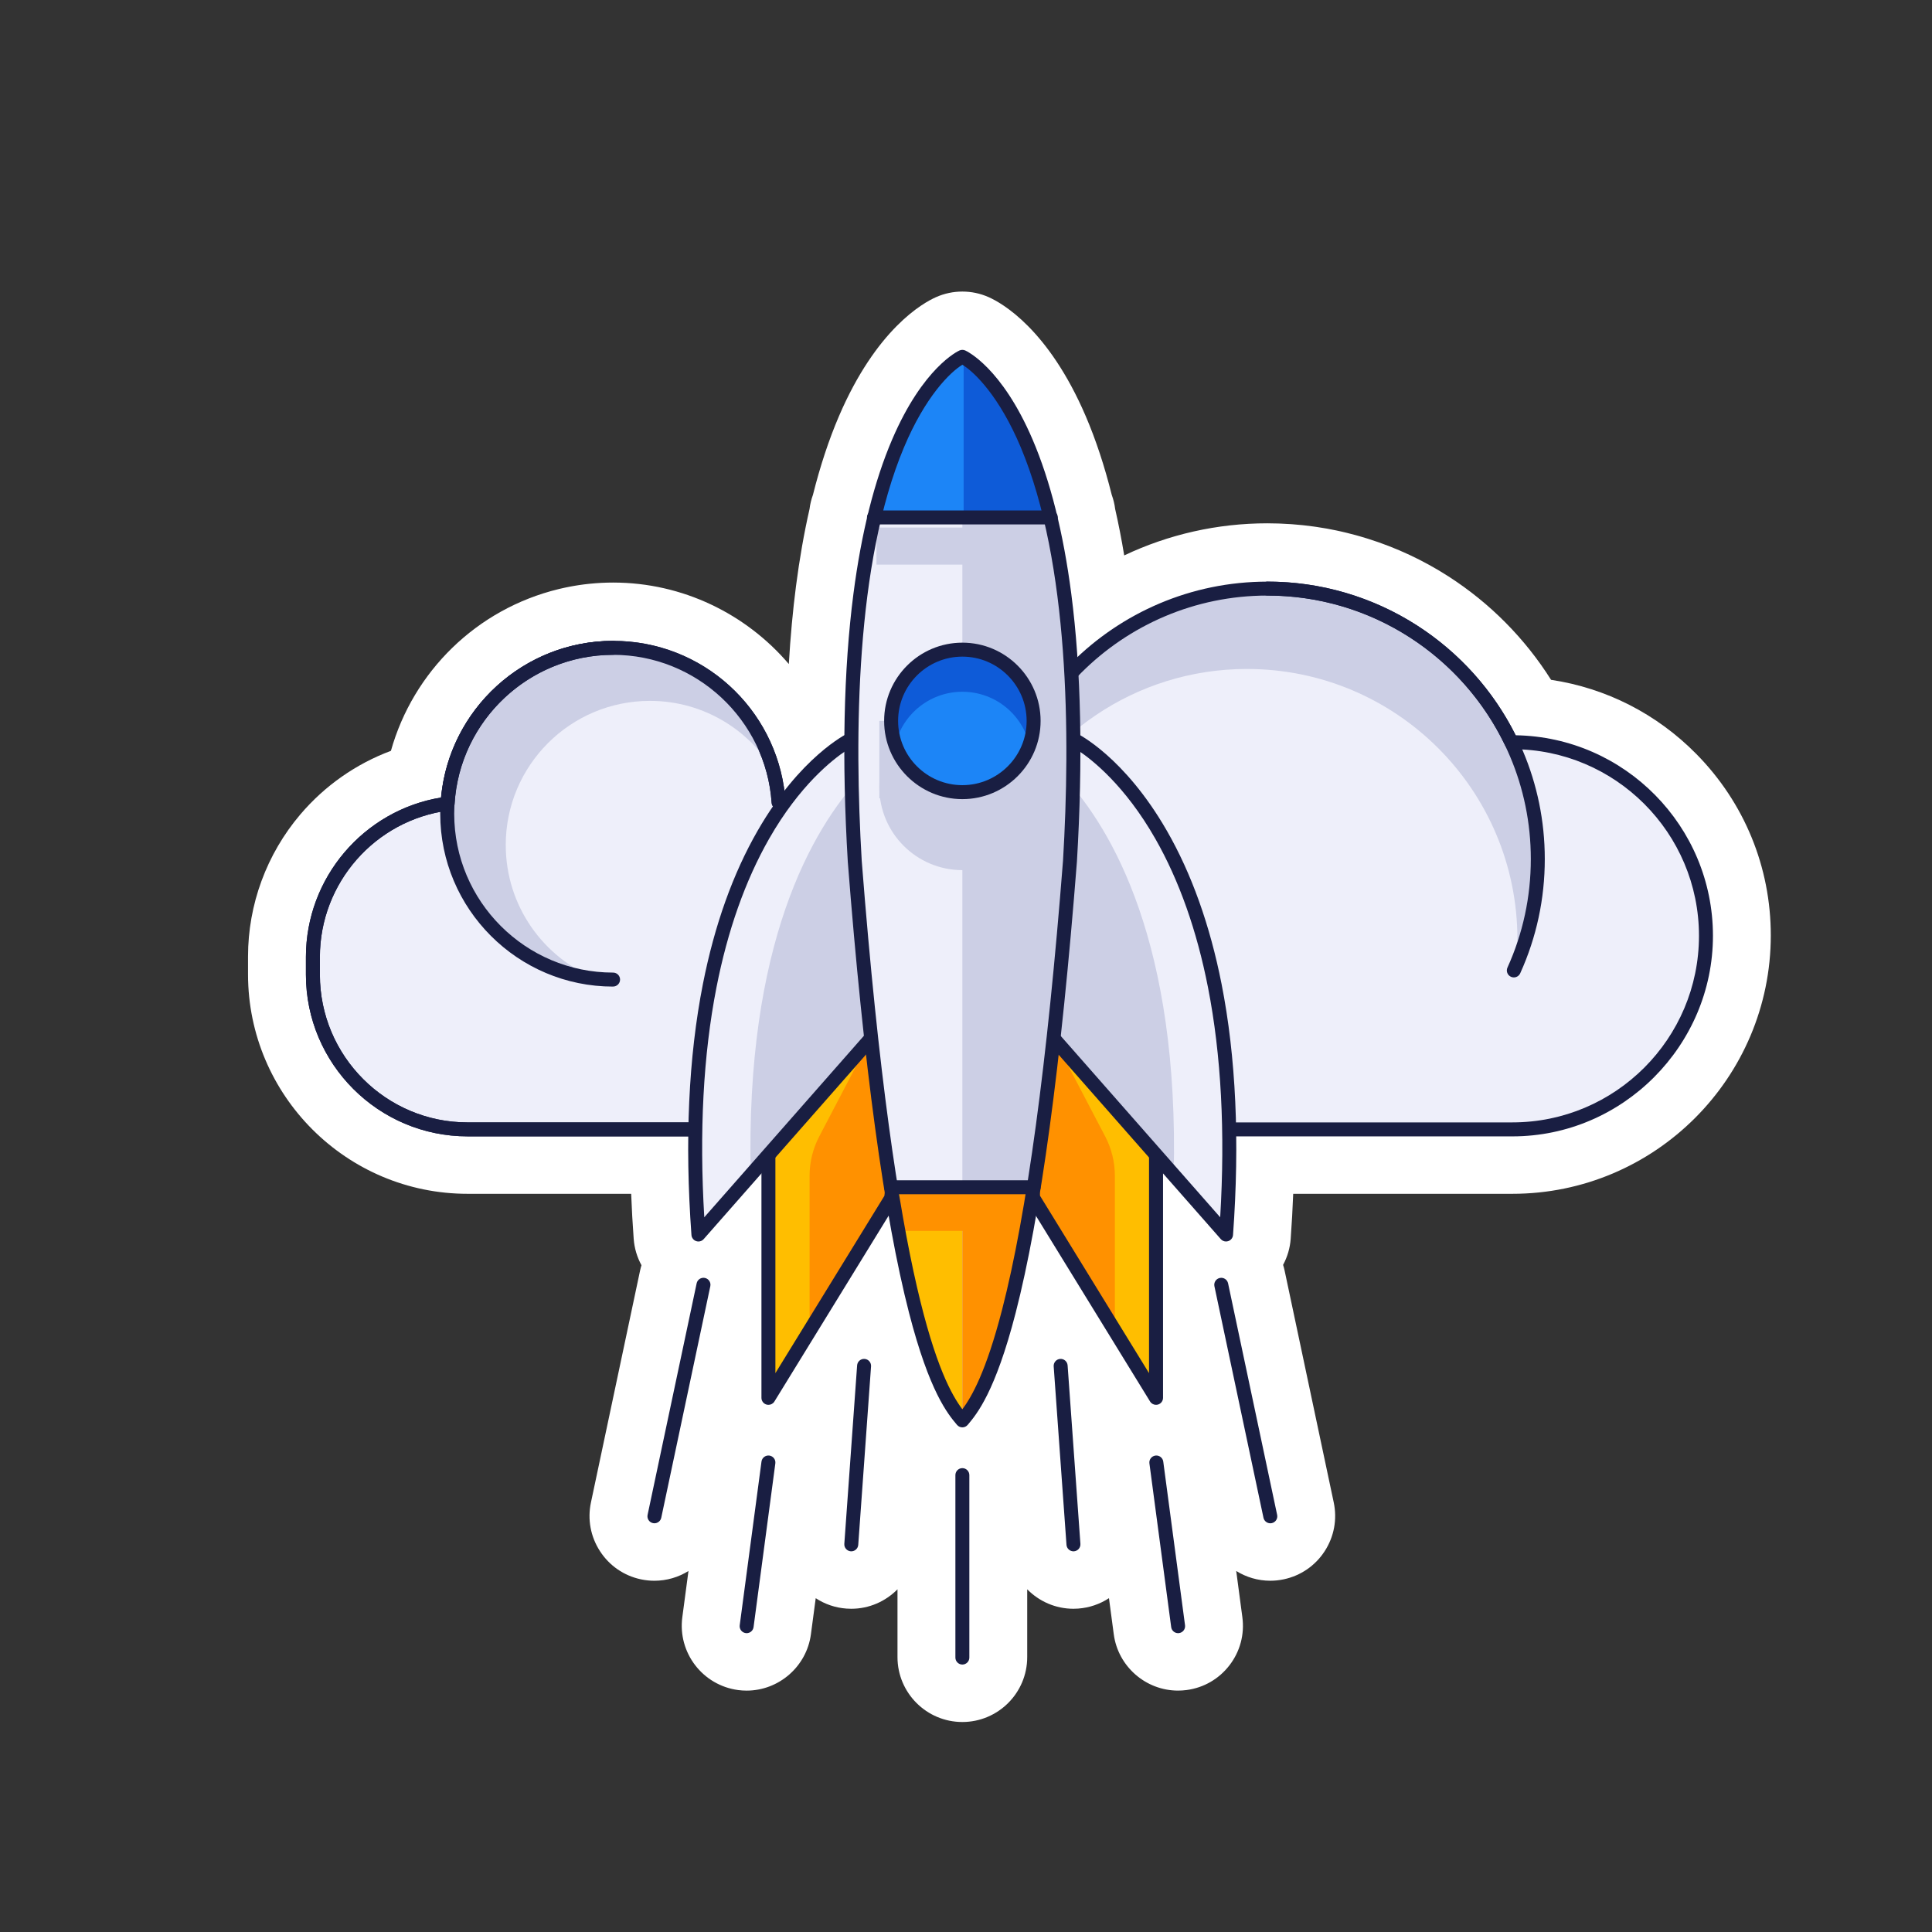 <?xml version="1.0" encoding="UTF-8" standalone="no" ?>
<!DOCTYPE svg PUBLIC "-//W3C//DTD SVG 1.1//EN" "http://www.w3.org/Graphics/SVG/1.1/DTD/svg11.dtd">
<svg xmlns="http://www.w3.org/2000/svg" xmlns:xlink="http://www.w3.org/1999/xlink" version="1.1" width="1080" height="1080" viewBox="0 0 1080 1080" xml:space="preserve">
<rect x="0" y="0" width="1080" height="1080" fill="#333333" stroke="none"/>
<desc>Created with Fabric.js 5.2.4</desc>
<defs>
</defs>
<g transform="matrix(1 0 0 1 540 540)" id="5368ae84-7e4f-475b-b3b6-80f037611c07"  >
<rect style="stroke: none; stroke-width: 1; stroke-dasharray: none; stroke-linecap: butt; stroke-dashoffset: 0; stroke-linejoin: miter; stroke-miterlimit: 4; fill: rgb(255,255,255); fill-rule: nonzero; opacity: 1; visibility: hidden;" vector-effect="non-scaling-stroke"  x="-540" y="-540" rx="0" ry="0" width="1080" height="1080" />
</g>
<g transform="matrix(1 0 0 1 540 540)" id="ed22eb1a-daa0-4d6b-ba0a-d4fa8af93d6b"  >
</g>
<g transform="matrix(2.36 0 0 2.36 540 540)"  >
<g style=""   >
		<g transform="matrix(1 0 0 1 0 0)"  >
<path style="stroke: none; stroke-width: 1; stroke-dasharray: none; stroke-linecap: butt; stroke-dashoffset: 0; stroke-linejoin: miter; stroke-miterlimit: 4; fill: rgb(255,255,255); fill-opacity: 0; fill-rule: nonzero; opacity: 1;" vector-effect="non-scaling-stroke"  transform=" translate(-228.5, -228.5)" d="M 457 0 L 0 0 L 0 457 L 457 457 L 457 0 Z" stroke-linecap="round" />
</g>
		<g transform="matrix(1 0 0 1 10.28 -18.43)"  >
<path style="stroke: none; stroke-width: 1; stroke-dasharray: none; stroke-linecap: butt; stroke-dashoffset: 0; stroke-linejoin: miter; stroke-miterlimit: 4; fill: rgb(255,255,255); fill-rule: nonzero; opacity: 1;" vector-effect="non-scaling-stroke"  transform=" translate(-238.78, -210.07)" d="M 358.707 173.747 C 353.413 163.145 345.359 154.165 335.358 147.74 C 330.438 144.579 325.148 142.119 319.63 140.383 C 319.489 140.337 319.348 140.295 319.207 140.249 C 318.78 140.12 318.354 139.99 317.923 139.869 C 317.672 139.796 317.417 139.731 317.162 139.659 C 316.59 139.503 316.019 139.354 315.444 139.217 C 315.071 139.126 314.702 139.038 314.328 138.955 C 314.047 138.89 313.761 138.829 313.479 138.768 C 312.969 138.661 312.458 138.558 311.948 138.463 C 311.803 138.437 311.659 138.406 311.51 138.379 C 310.851 138.261 310.193 138.159 309.526 138.06 C 309.324 138.029 309.122 138.002 308.921 137.976 C 308.376 137.9 307.828 137.831 307.279 137.77 C 307.123 137.751 306.967 137.732 306.811 137.717 C 306.121 137.644 305.428 137.584 304.735 137.53 C 304.587 137.519 304.438 137.511 304.29 137.504 C 303.722 137.465 303.155 137.435 302.583 137.412 C 302.389 137.405 302.199 137.397 302.005 137.389 C 301.3 137.366 300.596 137.351 299.887 137.351 C 282.491 137.351 266.656 144.149 254.888 155.224 C 254.534 149.999 254.054 144.991 253.437 140.23 C 252.603 133.813 251.529 127.823 250.226 122.278 C 250.226 122.236 250.238 122.194 250.238 122.148 C 250.238 121.825 250.143 121.524 249.979 121.269 C 248.395 114.745 246.487 108.857 244.259 103.663 C 236.928 86.571 228.652 82.751 228.302 82.595 C 227.875 82.408 227.392 82.408 226.965 82.595 C 226.615 82.751 218.339 86.567 211.012 103.663 C 208.784 108.857 206.876 114.745 205.292 121.265 C 205.132 121.52 205.033 121.821 205.033 122.145 C 205.033 122.19 205.044 122.232 205.044 122.274 C 203.738 127.819 202.664 133.809 201.834 140.227 C 200.52 150.345 199.804 161.542 199.69 173.717 C 197.515 174.974 191.81 178.767 185.489 186.867 C 182.8 166.767 165.472 151.385 144.922 151.385 C 143.525 151.385 142.142 151.457 140.779 151.594 C 140.714 151.602 140.646 151.61 140.581 151.617 C 140.326 151.644 140.067 151.674 139.811 151.705 C 139.697 151.72 139.583 151.735 139.469 151.751 C 139.267 151.777 139.061 151.808 138.859 151.834 C 138.707 151.857 138.551 151.88 138.399 151.907 C 138.239 151.933 138.079 151.96 137.923 151.987 C 137.736 152.017 137.549 152.051 137.363 152.089 C 137.241 152.112 137.123 152.135 137.001 152.158 C 136.78 152.2 136.563 152.246 136.346 152.291 C 136.266 152.31 136.186 152.326 136.106 152.345 C 135.855 152.402 135.603 152.459 135.352 152.516 C 135.314 152.524 135.276 152.535 135.234 152.546 C 118.515 156.61 105.78 170.964 104.143 188.493 C 85.805 191.529 72.145 207.524 72.145 226.257 L 72.145 230.465 C 72.145 251.578 89.321 268.754 110.434 268.754 L 162.707 268.754 C 162.623 276.241 162.871 284.037 163.461 292.126 C 163.511 292.792 163.953 293.36 164.585 293.573 C 164.756 293.63 164.935 293.66 165.11 293.66 C 165.579 293.66 166.032 293.462 166.352 293.097 L 180.039 277.532 L 180.039 330.689 C 180.039 331.428 180.53 332.079 181.242 332.281 C 181.391 332.323 181.543 332.342 181.692 332.342 C 182.255 332.342 182.796 332.052 183.101 331.553 L 210.163 287.525 C 211.69 296.284 213.305 303.977 215.003 310.566 C 219.844 329.341 224.216 334.543 226.318 337.041 L 226.363 337.095 C 226.68 337.468 227.14 337.685 227.628 337.685 C 228.115 337.685 228.58 337.468 228.892 337.095 L 228.938 337.041 C 231.04 334.543 235.416 329.341 240.252 310.566 C 241.943 304 243.554 296.342 245.078 287.617 L 272.086 331.557 C 272.391 332.056 272.932 332.346 273.495 332.346 C 273.644 332.346 273.796 332.326 273.945 332.285 C 274.657 332.083 275.148 331.432 275.148 330.693 L 275.148 277.536 L 288.835 293.101 C 289.155 293.466 289.612 293.664 290.077 293.664 C 290.252 293.664 290.431 293.638 290.602 293.577 C 291.235 293.363 291.676 292.792 291.726 292.13 C 292.316 284.044 292.564 276.245 292.48 268.758 L 357.9 268.758 C 384.097 268.758 405.408 247.446 405.408 221.249 C 405.408 195.051 384.524 174.17 358.692 173.747 L 358.707 173.747 Z" stroke-linecap="round" />
</g>
		<g transform="matrix(1 0 0 1 -67.99 102.84)"  >
<path style="stroke: none; stroke-width: 1; stroke-dasharray: none; stroke-linecap: butt; stroke-dashoffset: 0; stroke-linejoin: miter; stroke-miterlimit: 4; fill: rgb(255,255,255); fill-rule: nonzero; opacity: 1;" vector-effect="non-scaling-stroke"  transform=" translate(-160.51, -331.34)" d="M 166.66 302.298 C 165.765 302.111 164.889 302.679 164.699 303.573 L 153.08 358.413 C 152.889 359.308 153.461 360.184 154.355 360.375 C 154.47 360.398 154.588 360.413 154.698 360.413 C 155.464 360.413 156.149 359.88 156.313 359.103 L 167.932 304.263 C 168.123 303.368 167.551 302.492 166.656 302.301 L 166.66 302.298 Z" stroke-linecap="round" />
</g>
		<g transform="matrix(1 0 0 1 -49.38 136.9)"  >
<path style="stroke: none; stroke-width: 1; stroke-dasharray: none; stroke-linecap: butt; stroke-dashoffset: 0; stroke-linejoin: miter; stroke-miterlimit: 4; fill: rgb(255,255,255); fill-rule: nonzero; opacity: 1;" vector-effect="non-scaling-stroke"  transform=" translate(-179.12, -365.4)" d="M 181.917 344.372 C 181.014 344.258 180.18 344.89 180.058 345.793 L 174.902 384.565 C 174.78 385.472 175.416 386.302 176.322 386.424 C 176.394 386.435 176.471 386.439 176.543 386.439 C 177.358 386.439 178.07 385.834 178.181 385.003 L 183.337 346.231 C 183.459 345.324 182.823 344.494 181.917 344.372 Z" stroke-linecap="round" />
</g>
		<g transform="matrix(1 0 0 1 -25.66 115.76)"  >
<path style="stroke: none; stroke-width: 1; stroke-dasharray: none; stroke-linecap: butt; stroke-dashoffset: 0; stroke-linejoin: miter; stroke-miterlimit: 4; fill: rgb(255,255,255); fill-rule: nonzero; opacity: 1;" vector-effect="non-scaling-stroke"  transform=" translate(-202.84, -344.26)" d="M 204.477 321.473 C 203.563 321.408 202.775 322.094 202.71 323.004 L 199.678 365.276 C 199.614 366.187 200.299 366.979 201.209 367.043 C 201.251 367.043 201.289 367.047 201.327 367.047 C 202.188 367.047 202.912 366.381 202.976 365.513 L 206.008 323.24 C 206.073 322.33 205.387 321.538 204.477 321.473 Z" stroke-linecap="round" />
</g>
		<g transform="matrix(1 0 0 1 -0.86 142.11)"  >
<path style="stroke: none; stroke-width: 1; stroke-dasharray: none; stroke-linecap: butt; stroke-dashoffset: 0; stroke-linejoin: miter; stroke-miterlimit: 4; fill: rgb(255,255,255); fill-rule: nonzero; opacity: 1;" vector-effect="non-scaling-stroke"  transform=" translate(-227.64, -370.61)" d="M 227.639 347.343 C 226.725 347.343 225.986 348.085 225.986 348.996 L 225.986 392.216 C 225.986 393.13 226.725 393.869 227.639 393.869 C 228.553 393.869 229.292 393.127 229.292 392.216 L 229.292 348.996 C 229.292 348.082 228.553 347.343 227.639 347.343 Z" stroke-linecap="round" />
</g>
		<g transform="matrix(1 0 0 1 66.27 102.84)"  >
<path style="stroke: none; stroke-width: 1; stroke-dasharray: none; stroke-linecap: butt; stroke-dashoffset: 0; stroke-linejoin: miter; stroke-miterlimit: 4; fill: rgb(255,255,255); fill-rule: nonzero; opacity: 1;" vector-effect="non-scaling-stroke"  transform=" translate(-294.77, -331.34)" d="M 290.583 303.573 C 290.393 302.679 289.517 302.111 288.622 302.298 C 287.727 302.488 287.156 303.364 287.346 304.259 L 298.966 359.099 C 299.129 359.876 299.819 360.409 300.584 360.409 C 300.698 360.409 300.813 360.398 300.927 360.371 C 301.822 360.181 302.393 359.305 302.203 358.41 L 290.583 303.57 L 290.583 303.573 Z" stroke-linecap="round" />
</g>
		<g transform="matrix(1 0 0 1 47.66 136.9)"  >
<path style="stroke: none; stroke-width: 1; stroke-dasharray: none; stroke-linecap: butt; stroke-dashoffset: 0; stroke-linejoin: miter; stroke-miterlimit: 4; fill: rgb(255,255,255); fill-rule: nonzero; opacity: 1;" vector-effect="non-scaling-stroke"  transform=" translate(-276.16, -365.4)" d="M 275.221 345.793 C 275.099 344.887 274.265 344.255 273.362 344.373 C 272.456 344.494 271.82 345.325 271.942 346.231 L 277.098 385.004 C 277.209 385.834 277.921 386.439 278.736 386.439 C 278.808 386.439 278.88 386.436 278.957 386.424 C 279.863 386.302 280.499 385.472 280.377 384.566 L 275.221 345.793 Z" stroke-linecap="round" />
</g>
		<g transform="matrix(1 0 0 1 10.28 9.66)"  >
<path style="stroke: none; stroke-width: 1; stroke-dasharray: none; stroke-linecap: butt; stroke-dashoffset: 0; stroke-linejoin: miter; stroke-miterlimit: 4; fill: rgb(255,255,255); fill-rule: nonzero; opacity: 1;" vector-effect="non-scaling-stroke"  transform=" translate(-238.78, -238.16)" d="M 401.524 178.314 C 392.114 168.759 380.102 162.665 367.081 160.715 C 360.889 150.901 352.595 142.523 342.769 136.209 C 336.87 132.42 330.468 129.422 323.746 127.309 L 323.228 127.149 C 322.711 126.989 322.193 126.833 321.694 126.692 C 321.454 126.623 321.21 126.559 320.97 126.49 L 320.749 126.429 C 320.014 126.231 319.34 126.056 318.685 125.896 C 318.236 125.785 317.786 125.679 317.329 125.576 C 316.987 125.5 316.648 125.424 316.301 125.351 C 315.688 125.222 315.075 125.1 314.45 124.986 L 314.393 124.974 C 314.233 124.944 314.073 124.913 313.929 124.887 C 313.197 124.757 312.409 124.628 311.525 124.498 C 311.335 124.472 310.794 124.395 310.794 124.395 C 310.135 124.304 309.477 124.22 308.814 124.148 L 308.703 124.136 C 308.551 124.117 308.395 124.102 308.246 124.083 C 307.416 123.996 306.571 123.919 305.729 123.858 C 305.588 123.847 305.196 123.824 305.196 123.824 C 304.526 123.778 303.836 123.744 303.113 123.714 L 302.439 123.687 C 301.483 123.657 300.672 123.641 299.887 123.641 C 288.017 123.641 276.474 126.269 265.974 131.247 C 265.349 127.446 264.633 123.775 263.834 120.271 C 263.693 119.125 263.422 118.001 263.026 116.916 C 261.313 110.08 259.241 103.811 256.861 98.263 C 248.01 77.629 237.015 71.463 233.843 70.058 C 231.874 69.19 229.787 68.748 227.635 68.748 C 225.484 68.748 223.397 69.19 221.417 70.062 C 218.256 71.46 207.261 77.629 198.41 98.259 C 196.03 103.808 193.958 110.076 192.245 116.908 C 191.849 117.994 191.578 119.121 191.437 120.267 C 190.142 125.942 189.069 132.058 188.238 138.463 C 187.484 144.29 186.913 150.475 186.532 156.972 C 176.425 145.12 161.401 137.675 144.918 137.675 C 143.094 137.675 141.236 137.77 139.396 137.957 L 139.134 137.984 C 138.791 138.022 138.444 138.06 138.086 138.105 L 137.645 138.163 C 137.374 138.197 137.104 138.235 136.837 138.277 C 136.632 138.307 136.426 138.338 136.209 138.376 C 135.996 138.41 135.782 138.444 135.577 138.482 C 135.325 138.524 135.074 138.57 134.811 138.62 L 134.347 138.711 C 134.057 138.768 133.768 138.829 133.505 138.882 L 133.155 138.958 C 132.819 139.031 132.488 139.107 132.183 139.179 L 131.993 139.225 C 112.578 143.944 97.55 158.785 92.284 177.533 C 84.023 180.618 76.605 185.793 70.816 192.61 C 62.83 202.013 58.435 213.96 58.435 226.253 L 58.435 230.461 C 58.435 259.134 81.761 282.46 110.434 282.46 L 149.191 282.46 C 149.325 285.975 149.523 289.532 149.786 293.116 C 149.949 295.363 150.597 297.484 151.633 299.377 C 151.495 299.819 151.377 300.268 151.282 300.725 L 139.663 355.565 C 138.81 359.579 139.575 363.688 141.815 367.127 C 144.054 370.57 147.497 372.931 151.503 373.78 C 152.55 374.001 153.624 374.115 154.694 374.115 C 157.619 374.115 160.396 373.274 162.761 371.804 L 161.306 382.749 C 160.19 391.146 166.112 398.889 174.54 400.008 C 175.199 400.096 175.873 400.138 176.535 400.138 C 184.205 400.138 190.752 394.402 191.765 386.801 L 192.904 378.244 C 195.067 379.664 197.561 380.521 200.193 380.708 C 200.57 380.734 200.951 380.75 201.328 380.75 C 205.581 380.75 209.474 378.986 212.273 376.138 L 212.273 392.209 C 212.273 400.682 219.166 407.572 227.635 407.572 C 236.105 407.572 242.998 400.679 242.998 392.209 L 242.998 376.138 C 245.801 378.986 249.69 380.75 253.943 380.75 C 254.317 380.75 254.694 380.734 255.063 380.708 C 257.71 380.513 260.204 379.657 262.364 378.24 L 263.502 386.801 C 264.515 394.402 271.062 400.134 278.728 400.134 C 279.395 400.134 280.065 400.088 280.758 400.001 C 284.825 399.46 288.439 397.365 290.934 394.105 C 293.428 390.845 294.502 386.812 293.961 382.745 L 292.507 371.8 C 294.875 373.27 297.652 374.112 300.573 374.112 C 301.643 374.112 302.717 373.997 303.756 373.776 C 307.77 372.927 311.217 370.562 313.452 367.123 C 315.688 363.684 316.453 359.579 315.604 355.561 L 303.985 300.721 C 303.882 300.234 303.753 299.758 303.608 299.293 C 304.617 297.423 305.249 295.329 305.409 293.116 C 305.672 289.532 305.87 285.975 306.003 282.46 L 357.911 282.46 C 391.668 282.46 419.13 254.998 419.13 221.241 C 419.13 205.086 412.877 189.838 401.516 178.306 L 401.524 178.314 Z" stroke-linecap="round" />
</g>
		<g transform="matrix(1 0 0 1 23.94 115.76)"  >
<path style="stroke: none; stroke-width: 1; stroke-dasharray: none; stroke-linecap: butt; stroke-dashoffset: 0; stroke-linejoin: miter; stroke-miterlimit: 4; fill: rgb(255,255,255); fill-rule: nonzero; opacity: 1;" vector-effect="non-scaling-stroke"  transform=" translate(-252.44, -344.26)" d="M 250.805 321.473 C 249.895 321.538 249.21 322.33 249.274 323.24 L 252.306 365.513 C 252.367 366.385 253.094 367.047 253.955 367.047 C 253.993 367.047 254.035 367.047 254.077 367.043 C 254.987 366.979 255.672 366.187 255.608 365.276 L 252.576 323.004 C 252.512 322.094 251.716 321.401 250.809 321.473 L 250.805 321.473 Z" stroke-linecap="round" />
</g>
		<g transform="matrix(1 0 0 1 -84.23 -18.33)"  >
<path style="stroke: none; stroke-width: 1; stroke-dasharray: none; stroke-linecap: butt; stroke-dashoffset: 0; stroke-linejoin: miter; stroke-miterlimit: 4; fill: rgb(238,239,250); fill-rule: nonzero; opacity: 1;" vector-effect="non-scaling-stroke"  transform=" translate(-144.27, -210.17)" d="M 184.11 189.72 C 182.716 169.288 165.712 153.141 144.926 153.141 C 124.14 153.141 106.957 169.452 105.716 190.032 C 87.714 192.351 73.802 207.722 73.802 226.352 L 73.802 230.56 C 73.802 250.794 90.204 267.196 110.438 267.196 L 214.744 267.196 L 214.744 189.716 L 184.11 189.716 L 184.11 189.72 Z" stroke-linecap="round" />
</g>
		<g transform="matrix(1 0 0 1 91.31 -25.35)"  >
<path style="stroke: none; stroke-width: 1; stroke-dasharray: none; stroke-linecap: butt; stroke-dashoffset: 0; stroke-linejoin: miter; stroke-miterlimit: 4; fill: rgb(238,239,250); fill-rule: nonzero; opacity: 1;" vector-effect="non-scaling-stroke"  transform=" translate(-319.81, -203.15)" d="M 357.919 175.492 C 357.839 175.492 357.759 175.495 357.675 175.495 C 347.354 153.967 325.357 139.103 299.891 139.103 C 264.519 139.103 235.843 167.78 235.843 203.152 C 235.843 218.286 241.094 232.194 249.872 243.154 L 249.872 267.2 L 357.919 267.2 C 383.244 267.2 403.771 246.669 403.771 221.348 C 403.771 196.026 383.24 175.495 357.919 175.495 L 357.919 175.492 Z" stroke-linecap="round" />
</g>
		<g transform="matrix(1 0 0 1 71.54 -44.82)"  >
<path style="stroke: none; stroke-width: 1; stroke-dasharray: none; stroke-linecap: butt; stroke-dashoffset: 0; stroke-linejoin: miter; stroke-miterlimit: 4; fill: rgb(204,207,229); fill-rule: nonzero; opacity: 1;" vector-effect="non-scaling-stroke"  transform=" translate(-300.04, -183.68)" d="M 295.066 158.145 C 330.438 158.145 359.114 186.822 359.114 222.194 C 359.114 224.243 359.015 226.265 358.825 228.264 C 362.115 220.552 363.94 212.063 363.94 203.148 C 363.94 167.776 335.263 139.1 299.891 139.1 C 266.568 139.1 239.19 164.551 236.132 197.074 C 245.9 174.186 268.609 158.141 295.066 158.141 L 295.066 158.145 Z" stroke-linecap="round" />
</g>
		<g transform="matrix(1 0 0 1 91.31 -25.34)"  >
<path style="stroke: none; stroke-width: 1; stroke-dasharray: none; stroke-linecap: butt; stroke-dashoffset: 0; stroke-linejoin: miter; stroke-miterlimit: 4; fill: rgb(25,30,66); fill-rule: nonzero; opacity: 1;" vector-effect="non-scaling-stroke"  transform=" translate(-319.81, -203.16)" d="M 357.919 268.853 L 249.873 268.853 C 248.959 268.853 248.22 268.11 248.22 267.2 L 248.22 243.733 C 239.038 232.065 234.19 218.046 234.19 203.155 C 234.19 166.927 263.663 137.454 299.891 137.454 C 312.52 137.454 324.782 141.045 335.358 147.839 C 345.363 154.268 353.417 163.244 358.711 173.847 C 384.543 174.269 405.428 195.417 405.428 221.348 C 405.428 247.279 384.116 268.857 357.919 268.857 L 357.919 268.853 Z M 251.529 265.544 L 357.919 265.544 C 382.292 265.544 402.118 245.717 402.118 221.344 C 402.118 196.971 382.292 177.145 357.919 177.145 L 357.843 177.145 C 357.785 177.145 357.74 177.148 357.675 177.148 C 357.039 177.148 356.46 176.783 356.182 176.208 C 351.167 165.75 343.348 156.899 333.568 150.616 C 323.526 144.164 311.88 140.756 299.891 140.756 C 265.487 140.756 237.499 168.747 237.499 203.148 C 237.499 217.475 242.225 230.952 251.167 242.119 C 251.403 242.412 251.529 242.777 251.529 243.151 L 251.529 265.54 L 251.529 265.544 Z" stroke-linecap="round" />
</g>
		<g transform="matrix(1 0 0 1 28.49 57.74)"  >
<path style="stroke: none; stroke-width: 1; stroke-dasharray: none; stroke-linecap: butt; stroke-dashoffset: 0; stroke-linejoin: miter; stroke-miterlimit: 4; fill: rgb(255,145,0); fill-rule: nonzero; opacity: 1;" vector-effect="non-scaling-stroke"  transform=" translate(-256.99, -286.24)" d="M 273.511 273.244 L 273.511 330.788 L 244.446 283.504 L 240.466 250.287 L 256.99 241.692 L 273.511 273.244 Z" stroke-linecap="round" />
</g>
		<g transform="matrix(1 0 0 1 32.92 57.74)"  >
<path style="stroke: none; stroke-width: 1; stroke-dasharray: none; stroke-linecap: butt; stroke-dashoffset: 0; stroke-linejoin: miter; stroke-miterlimit: 4; fill: rgb(255,190,0); fill-rule: nonzero; opacity: 1;" vector-effect="non-scaling-stroke"  transform=" translate(-261.42, -286.24)" d="M 263.761 278.191 C 263.761 274.943 262.973 271.74 261.465 268.861 L 249.324 245.676 L 256.986 241.688 L 273.511 273.241 L 273.511 330.784 L 263.761 314.923 L 263.761 278.188 L 263.761 278.191 Z" stroke-linecap="round" />
</g>
		<g transform="matrix(1 0 0 1 28.49 57.74)"  >
<path style="stroke: none; stroke-width: 1; stroke-dasharray: none; stroke-linecap: butt; stroke-dashoffset: 0; stroke-linejoin: miter; stroke-miterlimit: 4; fill: rgb(25,30,66); fill-rule: nonzero; opacity: 1;" vector-effect="non-scaling-stroke"  transform=" translate(-256.99, -286.24)" d="M 273.511 332.445 C 272.947 332.445 272.406 332.155 272.102 331.656 L 243.037 284.372 C 242.911 284.17 242.831 283.942 242.804 283.702 L 238.825 250.486 C 238.741 249.804 239.091 249.138 239.704 248.821 L 256.229 240.226 C 257.04 239.807 258.034 240.119 258.456 240.927 L 274.981 272.479 C 275.107 272.715 275.171 272.978 275.171 273.244 L 275.171 330.788 C 275.171 331.527 274.68 332.178 273.968 332.38 C 273.819 332.422 273.667 332.441 273.518 332.441 L 273.511 332.445 Z M 246.045 282.948 L 271.854 324.939 L 271.854 273.652 L 256.286 243.92 L 242.241 251.228 L 246.041 282.948 L 246.045 282.948 Z" stroke-linecap="round" />
</g>
		<g transform="matrix(1 0 0 1 37.17 4.96)"  >
<path style="stroke: none; stroke-width: 1; stroke-dasharray: none; stroke-linecap: butt; stroke-dashoffset: 0; stroke-linejoin: miter; stroke-miterlimit: 4; fill: rgb(204,207,229); fill-rule: nonzero; opacity: 1;" vector-effect="non-scaling-stroke"  transform=" translate(-265.67, -233.46)" d="M 253.883 174.814 C 253.883 174.814 297.13 195.581 290.096 292.103 L 249.172 245.569 L 240.466 230.751 L 253.883 174.814 Z" stroke-linecap="round" />
</g>
		<g transform="matrix(1 0 0 1 42.8 4.96)"  >
<path style="stroke: none; stroke-width: 1; stroke-dasharray: none; stroke-linecap: butt; stroke-dashoffset: 0; stroke-linejoin: miter; stroke-miterlimit: 4; fill: rgb(238,239,250); fill-rule: nonzero; opacity: 1;" vector-effect="non-scaling-stroke"  transform=" translate(-271.3, -233.46)" d="M 251.735 183.767 L 253.883 174.814 C 253.883 174.814 297.13 195.581 290.096 292.103 L 277.692 278.001 C 279.033 223.18 263.091 196.053 251.735 183.767 Z" stroke-linecap="round" />
</g>
		<g transform="matrix(1 0 0 1 37.17 4.96)"  >
<path style="stroke: none; stroke-width: 1; stroke-dasharray: none; stroke-linecap: butt; stroke-dashoffset: 0; stroke-linejoin: miter; stroke-miterlimit: 4; fill: rgb(25,30,66); fill-rule: nonzero; opacity: 1;" vector-effect="non-scaling-stroke"  transform=" translate(-265.67, -233.46)" d="M 290.096 293.756 C 289.628 293.756 289.175 293.558 288.855 293.192 L 247.93 246.658 C 247.862 246.578 247.801 246.494 247.747 246.403 L 239.042 231.585 C 238.825 231.215 238.76 230.777 238.859 230.362 L 252.276 174.425 C 252.394 173.938 252.721 173.53 253.174 173.317 C 253.628 173.104 254.149 173.104 254.602 173.317 C 255.063 173.538 265.993 178.931 276.062 196.434 C 281.92 206.61 286.28 218.823 289.03 232.731 C 292.45 250.04 293.364 270.056 291.749 292.217 C 291.699 292.884 291.258 293.451 290.625 293.664 C 290.454 293.721 290.275 293.752 290.1 293.752 L 290.096 293.756 Z M 250.52 244.594 L 288.71 288.02 C 289.917 267.832 288.95 249.552 285.831 233.626 C 283.18 220.095 278.983 208.232 273.351 198.365 C 266.146 185.74 258.396 179.643 254.968 177.381 L 242.229 230.488 L 250.516 244.594 L 250.52 244.594 Z" stroke-linecap="round" />
</g>
		<g transform="matrix(1 0 0 1 -84.23 -18.33)"  >
<path style="stroke: none; stroke-width: 1; stroke-dasharray: none; stroke-linecap: butt; stroke-dashoffset: 0; stroke-linejoin: miter; stroke-miterlimit: 4; fill: rgb(25,30,66); fill-rule: nonzero; opacity: 1;" vector-effect="non-scaling-stroke"  transform=" translate(-144.27, -210.17)" d="M 214.744 268.853 L 110.438 268.853 C 89.325 268.853 72.149 251.677 72.149 230.564 L 72.149 226.356 C 72.149 207.615 85.821 191.612 104.169 188.589 C 106.115 167.677 123.763 151.488 144.926 151.488 C 166.089 151.488 183.436 167.433 185.626 188.067 L 214.744 188.067 C 215.658 188.067 216.397 188.809 216.397 189.72 L 216.397 267.2 C 216.397 268.114 215.655 268.853 214.744 268.853 Z M 144.926 154.797 C 125.058 154.797 108.56 170.32 107.368 190.135 C 107.319 190.927 106.717 191.574 105.929 191.677 C 88.559 193.916 75.458 208.826 75.458 226.36 L 75.458 230.568 C 75.458 249.857 91.153 265.547 110.438 265.547 L 213.088 265.547 L 213.088 191.376 L 184.11 191.376 C 183.242 191.376 182.518 190.702 182.461 189.834 C 181.121 170.187 164.634 154.797 144.926 154.797 Z" stroke-linecap="round" />
</g>
		<g transform="matrix(1 0 0 1 -83.59 -36.07)"  >
<path style="stroke: none; stroke-width: 1; stroke-dasharray: none; stroke-linecap: butt; stroke-dashoffset: 0; stroke-linejoin: miter; stroke-miterlimit: 4; fill: rgb(204,207,229); fill-rule: nonzero; opacity: 1;" vector-effect="non-scaling-stroke"  transform=" translate(-144.91, -192.43)" d="M 119.479 199.857 C 119.479 180.995 134.773 165.7 153.636 165.7 C 166.611 165.7 177.895 172.936 183.676 183.592 C 179.616 166.218 164.04 153.27 145.429 153.27 C 123.729 153.27 106.142 170.861 106.142 192.557 C 106.142 212.76 121.394 229.395 141.011 231.592 C 128.398 226.569 119.483 214.257 119.483 199.857 L 119.479 199.857 Z" stroke-linecap="round" />
</g>
		<g transform="matrix(1 0 0 1 -84.23 -18.33)"  >
<path style="stroke: none; stroke-width: 1; stroke-dasharray: none; stroke-linecap: butt; stroke-dashoffset: 0; stroke-linejoin: miter; stroke-miterlimit: 4; fill: rgb(25,30,66); fill-rule: nonzero; opacity: 1;" vector-effect="non-scaling-stroke"  transform=" translate(-144.27, -210.17)" d="M 214.744 268.853 L 110.438 268.853 C 89.325 268.853 72.149 251.677 72.149 230.564 L 72.149 226.356 C 72.149 207.615 85.821 191.612 104.169 188.589 C 106.115 167.677 123.763 151.488 144.926 151.488 C 166.089 151.488 183.436 167.433 185.626 188.067 L 214.744 188.067 C 215.658 188.067 216.397 188.809 216.397 189.72 L 216.397 267.2 C 216.397 268.114 215.655 268.853 214.744 268.853 Z M 144.926 154.797 C 125.058 154.797 108.56 170.32 107.368 190.135 C 107.319 190.927 106.717 191.574 105.929 191.677 C 88.559 193.916 75.458 208.826 75.458 226.36 L 75.458 230.568 C 75.458 249.857 91.153 265.547 110.438 265.547 L 213.088 265.547 L 213.088 191.376 L 184.11 191.376 C 183.242 191.376 182.518 190.702 182.461 189.834 C 181.121 170.187 164.634 154.797 144.926 154.797 Z" stroke-linecap="round" />
</g>
		<g transform="matrix(1 0 0 1 -30.28 57.74)"  >
<path style="stroke: none; stroke-width: 1; stroke-dasharray: none; stroke-linecap: butt; stroke-dashoffset: 0; stroke-linejoin: miter; stroke-miterlimit: 4; fill: rgb(255,145,0); fill-rule: nonzero; opacity: 1;" vector-effect="non-scaling-stroke"  transform=" translate(-198.22, -286.24)" d="M 181.699 273.244 L 181.699 330.788 L 210.765 283.504 L 214.744 250.287 L 198.224 241.692 L 181.699 273.244 Z" stroke-linecap="round" />
</g>
		<g transform="matrix(1 0 0 1 -34.71 57.74)"  >
<path style="stroke: none; stroke-width: 1; stroke-dasharray: none; stroke-linecap: butt; stroke-dashoffset: 0; stroke-linejoin: miter; stroke-miterlimit: 4; fill: rgb(255,190,0); fill-rule: nonzero; opacity: 1;" vector-effect="non-scaling-stroke"  transform=" translate(-193.79, -286.24)" d="M 191.449 278.191 C 191.449 274.943 192.237 271.74 193.745 268.861 L 205.886 245.676 L 198.224 241.688 L 181.699 273.241 L 181.699 330.784 L 191.449 314.923 L 191.449 278.188 L 191.449 278.191 Z" stroke-linecap="round" />
</g>
		<g transform="matrix(1 0 0 1 -30.27 57.75)"  >
<path style="stroke: none; stroke-width: 1; stroke-dasharray: none; stroke-linecap: butt; stroke-dashoffset: 0; stroke-linejoin: miter; stroke-miterlimit: 4; fill: rgb(25,30,66); fill-rule: nonzero; opacity: 1;" vector-effect="non-scaling-stroke"  transform=" translate(-198.23, -286.25)" d="M 181.699 332.444 C 181.551 332.444 181.399 332.425 181.25 332.383 C 180.538 332.182 180.047 331.53 180.047 330.792 L 180.047 273.248 C 180.047 272.981 180.111 272.718 180.237 272.482 L 196.761 240.93 C 197.184 240.123 198.182 239.811 198.989 240.229 L 215.514 248.825 C 216.123 249.141 216.473 249.807 216.393 250.489 L 212.414 283.705 C 212.387 283.941 212.307 284.17 212.181 284.376 L 183.116 331.66 C 182.811 332.159 182.271 332.448 181.707 332.448 L 181.699 332.444 Z M 183.352 273.651 L 183.352 324.938 L 209.165 282.948 L 212.966 251.228 L 198.921 243.92 L 183.352 273.651 Z" stroke-linecap="round" />
</g>
		<g transform="matrix(1 0 0 1 -38.96 4.96)"  >
<path style="stroke: none; stroke-width: 1; stroke-dasharray: none; stroke-linecap: butt; stroke-dashoffset: 0; stroke-linejoin: miter; stroke-miterlimit: 4; fill: rgb(204,207,229); fill-rule: nonzero; opacity: 1;" vector-effect="non-scaling-stroke"  transform=" translate(-189.54, -233.46)" d="M 201.328 174.814 C 201.328 174.814 158.08 195.581 165.114 292.103 L 206.039 245.569 L 214.744 230.751 L 201.328 174.814 Z" stroke-linecap="round" />
</g>
		<g transform="matrix(1 0 0 1 -44.59 4.96)"  >
<path style="stroke: none; stroke-width: 1; stroke-dasharray: none; stroke-linecap: butt; stroke-dashoffset: 0; stroke-linejoin: miter; stroke-miterlimit: 4; fill: rgb(238,239,250); fill-rule: nonzero; opacity: 1;" vector-effect="non-scaling-stroke"  transform=" translate(-183.91, -233.46)" d="M 203.476 183.767 L 201.328 174.814 C 201.328 174.814 158.08 195.581 165.114 292.103 L 177.518 278.001 C 176.177 223.18 192.119 196.053 203.476 183.767 Z" stroke-linecap="round" />
</g>
		<g transform="matrix(1 0 0 1 -38.95 4.96)"  >
<path style="stroke: none; stroke-width: 1; stroke-dasharray: none; stroke-linecap: butt; stroke-dashoffset: 0; stroke-linejoin: miter; stroke-miterlimit: 4; fill: rgb(25,30,66); fill-rule: nonzero; opacity: 1;" vector-effect="non-scaling-stroke"  transform=" translate(-189.55, -233.46)" d="M 165.118 293.756 C 164.943 293.756 164.764 293.729 164.592 293.668 C 163.96 293.455 163.518 292.884 163.469 292.221 C 161.854 270.056 162.768 250.044 166.188 232.735 C 168.934 218.827 173.298 206.613 179.155 196.438 C 189.228 178.938 200.158 173.542 200.615 173.321 C 201.065 173.104 201.59 173.104 202.044 173.321 C 202.497 173.534 202.824 173.942 202.942 174.429 L 216.359 230.366 C 216.458 230.781 216.393 231.219 216.176 231.589 L 207.47 246.407 C 207.417 246.498 207.356 246.582 207.288 246.662 L 166.363 293.196 C 166.043 293.562 165.586 293.76 165.122 293.76 L 165.118 293.756 Z M 200.246 177.381 C 196.818 179.643 189.065 185.74 181.863 198.365 C 176.231 208.236 172.034 220.099 169.383 233.626 C 166.264 249.552 165.301 267.832 166.508 288.02 L 204.698 244.594 L 212.985 230.488 L 200.246 177.381 Z" stroke-linecap="round" />
</g>
		<g transform="matrix(1 0 0 1 -0.86 -18.33)"  >
<path style="stroke: none; stroke-width: 1; stroke-dasharray: none; stroke-linecap: butt; stroke-dashoffset: 0; stroke-linejoin: miter; stroke-miterlimit: 4; fill: rgb(238,239,250); fill-rule: nonzero; opacity: 1;" vector-effect="non-scaling-stroke"  transform=" translate(-227.64, -210.17)" d="M 227.639 84.21 C 227.639 84.21 195.859 98.266 202.15 203.685 C 210.959 316.671 223.545 331.268 227.639 336.135 C 231.73 331.268 244.316 316.674 253.129 203.685 C 259.42 98.266 227.639 84.21 227.639 84.21 Z" stroke-linecap="round" />
</g>
		<g transform="matrix(1 0 0 1 -0.86 80.8)"  >
<path style="stroke: none; stroke-width: 1; stroke-dasharray: none; stroke-linecap: butt; stroke-dashoffset: 0; stroke-linejoin: miter; stroke-miterlimit: 4; fill: rgb(255,190,0); fill-rule: nonzero; opacity: 1;" vector-effect="non-scaling-stroke"  transform=" translate(-227.64, -309.3)" d="M 244.305 282.464 L 210.978 282.464 C 217.89 324.702 224.806 332.761 227.639 336.131 C 230.473 332.757 237.389 324.702 244.301 282.464 L 244.305 282.464 Z" stroke-linecap="round" />
</g>
		<g transform="matrix(1 0 0 1 12.3 -18.33)"  >
<path style="stroke: none; stroke-width: 1; stroke-dasharray: none; stroke-linecap: butt; stroke-dashoffset: 0; stroke-linejoin: miter; stroke-miterlimit: 4; fill: rgb(204,207,229); fill-rule: nonzero; opacity: 1;" vector-effect="non-scaling-stroke"  transform=" translate(-240.8, -210.17)" d="M 227.639 84.21 L 227.639 336.131 C 231.73 331.264 244.316 316.671 253.129 203.681 C 259.42 98.263 227.639 84.206 227.639 84.206 L 227.639 84.21 Z" stroke-linecap="round" />
</g>
		<g transform="matrix(1 0 0 1 -0.56 -125.27)"  >
<path style="stroke: none; stroke-width: 1; stroke-dasharray: none; stroke-linecap: butt; stroke-dashoffset: 0; stroke-linejoin: miter; stroke-miterlimit: 4; fill: rgb(28,133,247); fill-rule: nonzero; opacity: 1;" vector-effect="non-scaling-stroke"  transform=" translate(-227.94, -103.23)" d="M 227.94 84.21 C 227.94 84.21 214.79 90.029 207.082 122.248 L 248.802 122.248 C 241.094 90.033 227.944 84.21 227.944 84.21 L 227.94 84.21 Z" stroke-linecap="round" />
</g>
		<g transform="matrix(1 0 0 1 9.87 -125.27)"  >
<path style="stroke: none; stroke-width: 1; stroke-dasharray: none; stroke-linecap: butt; stroke-dashoffset: 0; stroke-linejoin: miter; stroke-miterlimit: 4; fill: rgb(14,91,216); fill-rule: nonzero; opacity: 1;" vector-effect="non-scaling-stroke"  transform=" translate(-238.37, -103.23)" d="M 227.94 84.21 L 227.94 122.248 L 248.799 122.248 C 241.09 90.033 227.94 84.21 227.94 84.21 Z" stroke-linecap="round" />
</g>
		<g transform="matrix(1 0 0 1 -0.86 -42.38)"  >
<path style="stroke: none; stroke-width: 1; stroke-dasharray: none; stroke-linecap: butt; stroke-dashoffset: 0; stroke-linejoin: miter; stroke-miterlimit: 4; fill: rgb(204,207,229); fill-rule: nonzero; opacity: 1;" vector-effect="non-scaling-stroke"  transform=" translate(-227.64, -186.12)" d="M 227.639 205.791 C 238.503 205.791 247.309 196.984 247.309 186.121 C 247.309 175.257 238.503 166.451 227.639 166.451 C 216.776 166.451 207.969 175.257 207.969 186.121 C 207.969 196.984 216.776 205.791 227.639 205.791 Z" stroke-linecap="round" />
</g>
		<g transform="matrix(1 0 0 1 -0.66 -48.89)"  >
<path style="stroke: none; stroke-width: 1; stroke-dasharray: none; stroke-linecap: butt; stroke-dashoffset: 0; stroke-linejoin: miter; stroke-miterlimit: 4; fill: rgb(204,207,229); fill-rule: nonzero; opacity: 1;" vector-effect="non-scaling-stroke"  transform=" translate(-227.84, -179.61)" d="M 247.702 170.442 L 207.973 170.442 L 207.973 188.779 L 247.702 188.779 L 247.702 170.442 Z" stroke-linecap="round" />
</g>
		<g transform="matrix(1 0 0 1 -0.56 58.35)"  >
<path style="stroke: none; stroke-width: 1; stroke-dasharray: none; stroke-linecap: butt; stroke-dashoffset: 0; stroke-linejoin: miter; stroke-miterlimit: 4; fill: rgb(255,145,0); fill-rule: nonzero; opacity: 1;" vector-effect="non-scaling-stroke"  transform=" translate(-227.94, -286.85)" d="M 243.09 282.464 L 212.791 282.464 L 212.791 291.242 L 243.09 291.242 L 243.09 282.464 Z" stroke-linecap="round" />
</g>
		<g transform="matrix(1 0 0 1 7.34 81.58)"  >
<path style="stroke: none; stroke-width: 1; stroke-dasharray: none; stroke-linecap: butt; stroke-dashoffset: 0; stroke-linejoin: miter; stroke-miterlimit: 4; fill: rgb(255,145,0); fill-rule: nonzero; opacity: 1;" vector-effect="non-scaling-stroke"  transform=" translate(-235.84, -310.08)" d="M 227.639 336.131 C 230.439 332.799 237.217 324.904 244.046 284.025 L 227.639 284.025 L 227.639 336.131 Z" stroke-linecap="round" />
</g>
		<g transform="matrix(1 0 0 1 -0.56 -99.46)"  >
<path style="stroke: none; stroke-width: 1; stroke-dasharray: none; stroke-linecap: butt; stroke-dashoffset: 0; stroke-linejoin: miter; stroke-miterlimit: 4; fill: rgb(204,207,229); fill-rule: nonzero; opacity: 1;" vector-effect="non-scaling-stroke"  transform=" translate(-227.94, -129.04)" d="M 248.589 124.647 L 207.295 124.647 L 207.295 133.425 L 248.589 133.425 L 248.589 124.647 Z" stroke-linecap="round" />
</g>
		<g transform="matrix(1 0 0 1 -0.86 -58.06)"  >
<path style="stroke: none; stroke-width: 1; stroke-dasharray: none; stroke-linecap: butt; stroke-dashoffset: 0; stroke-linejoin: miter; stroke-miterlimit: 4; fill: rgb(28,133,247); fill-rule: nonzero; opacity: 1;" vector-effect="non-scaling-stroke"  transform=" translate(-227.64, -170.44)" d="M 227.639 187.321 C 236.961 187.321 244.518 179.764 244.518 170.442 C 244.518 161.12 236.961 153.563 227.639 153.563 C 218.318 153.563 210.761 161.12 210.761 170.442 C 210.761 179.764 218.318 187.321 227.639 187.321 Z" stroke-linecap="round" />
</g>
		<g transform="matrix(1 0 0 1 -0.86 -62.45)"  >
<path style="stroke: none; stroke-width: 1; stroke-dasharray: none; stroke-linecap: butt; stroke-dashoffset: 0; stroke-linejoin: miter; stroke-miterlimit: 4; fill: rgb(14,91,216); fill-rule: nonzero; opacity: 1;" vector-effect="non-scaling-stroke"  transform=" translate(-227.64, -166.05)" d="M 227.639 163.541 C 235.694 163.541 242.381 169.368 243.733 177.034 C 244.244 175.427 244.518 173.717 244.518 171.939 C 244.518 162.62 236.962 155.06 227.639 155.06 C 218.316 155.06 210.761 162.616 210.761 171.939 C 210.761 173.713 211.035 175.427 211.545 177.034 C 212.893 169.368 219.585 163.541 227.639 163.541 Z" stroke-linecap="round" />
</g>
		<g transform="matrix(1 0 0 1 -0.86 -18.33)"  >
<path style="stroke: none; stroke-width: 1; stroke-dasharray: none; stroke-linecap: butt; stroke-dashoffset: 0; stroke-linejoin: miter; stroke-miterlimit: 4; fill: rgb(25,30,66); fill-rule: nonzero; opacity: 1;" vector-effect="non-scaling-stroke"  transform=" translate(-227.64, -210.17)" d="M 227.639 337.784 C 227.152 337.784 226.687 337.567 226.371 337.194 L 226.326 337.14 C 224.223 334.642 219.848 329.44 215.011 310.665 C 209.135 287.868 204.253 251.917 200.501 203.811 C 199.058 179.631 199.507 158.282 201.838 140.329 C 203.712 125.896 206.796 113.595 211.016 103.762 C 218.347 86.67 226.623 82.85 226.969 82.694 C 227.396 82.507 227.879 82.507 228.306 82.694 C 228.656 82.85 236.932 86.666 244.259 103.762 C 248.475 113.591 251.563 125.896 253.437 140.329 C 255.768 158.286 256.217 179.631 254.774 203.78 C 251.019 251.917 246.14 287.868 240.26 310.665 C 235.42 329.44 231.044 334.642 228.946 337.14 L 228.9 337.194 C 228.584 337.567 228.123 337.784 227.632 337.784 L 227.639 337.784 Z M 227.639 86.084 C 224.692 87.87 218.838 93.674 213.815 105.636 C 202.337 132.957 202.036 173.98 203.803 203.586 C 211.785 305.931 222.727 326.964 227.639 333.496 C 229.814 330.59 233.234 324.702 237.065 309.842 C 242.896 287.232 247.744 251.472 251.48 203.555 C 253.243 173.98 252.942 132.957 241.468 105.636 C 236.444 93.674 230.591 87.87 227.643 86.084 L 227.639 86.084 Z" stroke-linecap="round" />
</g>
		<g transform="matrix(1 0 0 1 -0.86 -106.25)"  >
<path style="stroke: none; stroke-width: 1; stroke-dasharray: none; stroke-linecap: butt; stroke-dashoffset: 0; stroke-linejoin: miter; stroke-miterlimit: 4; fill: rgb(25,30,66); fill-rule: nonzero; opacity: 1;" vector-effect="non-scaling-stroke"  transform=" translate(-227.64, -122.25)" d="M 248.589 123.9 L 206.694 123.9 C 205.78 123.9 205.041 123.158 205.041 122.248 C 205.041 121.337 205.783 120.595 206.694 120.595 L 248.589 120.595 C 249.503 120.595 250.242 121.337 250.242 122.248 C 250.242 123.158 249.499 123.9 248.589 123.9 Z" stroke-linecap="round" />
</g>
		<g transform="matrix(1 0 0 1 -0.86 52.4)"  >
<path style="stroke: none; stroke-width: 1; stroke-dasharray: none; stroke-linecap: butt; stroke-dashoffset: 0; stroke-linejoin: miter; stroke-miterlimit: 4; fill: rgb(25,30,66); fill-rule: nonzero; opacity: 1;" vector-effect="non-scaling-stroke"  transform=" translate(-227.64, -280.9)" d="M 244.518 282.556 L 210.765 282.556 C 209.851 282.556 209.112 281.813 209.112 280.903 C 209.112 279.993 209.855 279.25 210.765 279.25 L 244.518 279.25 C 245.432 279.25 246.171 279.993 246.171 280.903 C 246.171 281.813 245.428 282.556 244.518 282.556 Z" stroke-linecap="round" />
</g>
		<g transform="matrix(1 0 0 1 -0.86 -58.06)"  >
<path style="stroke: none; stroke-width: 1; stroke-dasharray: none; stroke-linecap: butt; stroke-dashoffset: 0; stroke-linejoin: miter; stroke-miterlimit: 4; fill: rgb(25,30,66); fill-rule: nonzero; opacity: 1;" vector-effect="non-scaling-stroke"  transform=" translate(-227.64, -170.44)" d="M 227.639 188.973 C 217.422 188.973 209.108 180.66 209.108 170.442 C 209.108 160.224 217.422 151.911 227.639 151.911 C 237.857 151.911 246.171 160.224 246.171 170.442 C 246.171 180.66 237.857 188.973 227.639 188.973 Z M 227.639 155.22 C 219.246 155.22 212.417 162.048 212.417 170.442 C 212.417 178.836 219.246 185.664 227.639 185.664 C 236.033 185.664 242.861 178.836 242.861 170.442 C 242.861 162.048 236.033 155.22 227.639 155.22 Z" stroke-linecap="round" />
</g>
		<g transform="matrix(1 0 0 1 -103.24 -36.07)"  >
<path style="stroke: none; stroke-width: 1; stroke-dasharray: none; stroke-linecap: butt; stroke-dashoffset: 0; stroke-linejoin: miter; stroke-miterlimit: 4; fill: rgb(25,30,66); fill-rule: nonzero; opacity: 1;" vector-effect="non-scaling-stroke"  transform=" translate(-125.26, -192.43)" d="M 144.907 233.375 C 122.331 233.375 103.964 215.007 103.964 192.431 C 103.964 169.855 122.331 151.488 144.907 151.488 C 145.821 151.488 146.56 152.23 146.56 153.141 C 146.56 154.051 145.817 154.793 144.907 154.793 C 124.156 154.793 107.273 171.676 107.273 192.427 C 107.273 213.179 124.156 230.061 144.907 230.061 C 145.821 230.061 146.56 230.804 146.56 231.714 C 146.56 232.624 145.817 233.367 144.907 233.367 L 144.907 233.375 Z" stroke-linecap="round" />
</g>
		<g transform="matrix(1 0 0 1 103.42 -44.17)"  >
<path style="stroke: none; stroke-width: 1; stroke-dasharray: none; stroke-linecap: butt; stroke-dashoffset: 0; stroke-linejoin: miter; stroke-miterlimit: 4; fill: rgb(25,30,66); fill-rule: nonzero; opacity: 1;" vector-effect="non-scaling-stroke"  transform=" translate(-331.92, -184.33)" d="M 358.262 231.204 C 358.033 231.204 357.801 231.158 357.58 231.055 C 356.746 230.678 356.38 229.699 356.757 228.865 C 360.425 220.765 362.287 212.113 362.287 203.148 C 362.287 168.743 334.296 140.756 299.895 140.756 C 298.981 140.756 298.242 140.013 298.242 139.103 C 298.242 138.193 298.985 137.45 299.895 137.45 C 336.124 137.45 365.596 166.923 365.596 203.152 C 365.596 212.592 363.635 221.702 359.773 230.233 C 359.495 230.842 358.894 231.204 358.265 231.204 L 358.262 231.204 Z" stroke-linecap="round" />
</g>
		<g transform="matrix(1 0 0 1 -67.99 102.93)"  >
<path style="stroke: none; stroke-width: 1; stroke-dasharray: none; stroke-linecap: butt; stroke-dashoffset: 0; stroke-linejoin: miter; stroke-miterlimit: 4; fill: rgb(25,30,66); fill-rule: nonzero; opacity: 1;" vector-effect="non-scaling-stroke"  transform=" translate(-160.51, -331.43)" d="M 154.698 360.504 C 154.584 360.504 154.47 360.493 154.355 360.466 C 153.461 360.276 152.889 359.4 153.08 358.505 L 164.699 303.665 C 164.889 302.77 165.765 302.199 166.66 302.389 C 167.555 302.58 168.126 303.455 167.936 304.35 L 156.317 359.19 C 156.153 359.967 155.464 360.5 154.698 360.5 L 154.698 360.504 Z" stroke-linecap="round" />
</g>
		<g transform="matrix(1 0 0 1 -49.38 136.99)"  >
<path style="stroke: none; stroke-width: 1; stroke-dasharray: none; stroke-linecap: butt; stroke-dashoffset: 0; stroke-linejoin: miter; stroke-miterlimit: 4; fill: rgb(25,30,66); fill-rule: nonzero; opacity: 1;" vector-effect="non-scaling-stroke"  transform=" translate(-179.12, -365.49)" d="M 176.543 386.53 C 176.471 386.53 176.398 386.526 176.322 386.515 C 175.416 386.393 174.78 385.563 174.902 384.657 L 180.058 345.884 C 180.18 344.978 181.01 344.345 181.917 344.463 C 182.823 344.585 183.459 345.415 183.337 346.322 L 178.181 385.095 C 178.07 385.925 177.358 386.53 176.543 386.53 Z" stroke-linecap="round" />
</g>
		<g transform="matrix(1 0 0 1 -25.66 115.85)"  >
<path style="stroke: none; stroke-width: 1; stroke-dasharray: none; stroke-linecap: butt; stroke-dashoffset: 0; stroke-linejoin: miter; stroke-miterlimit: 4; fill: rgb(25,30,66); fill-rule: nonzero; opacity: 1;" vector-effect="non-scaling-stroke"  transform=" translate(-202.84, -344.35)" d="M 201.331 367.142 C 201.293 367.142 201.251 367.142 201.21 367.138 C 200.299 367.073 199.614 366.281 199.679 365.371 L 202.71 323.099 C 202.775 322.188 203.571 321.499 204.477 321.568 C 205.387 321.632 206.073 322.425 206.008 323.335 L 202.977 365.607 C 202.916 366.479 202.188 367.142 201.328 367.142 L 201.331 367.142 Z" stroke-linecap="round" />
</g>
		<g transform="matrix(1 0 0 1 -0.86 142.2)"  >
<path style="stroke: none; stroke-width: 1; stroke-dasharray: none; stroke-linecap: butt; stroke-dashoffset: 0; stroke-linejoin: miter; stroke-miterlimit: 4; fill: rgb(25,30,66); fill-rule: nonzero; opacity: 1;" vector-effect="non-scaling-stroke"  transform=" translate(-227.64, -370.7)" d="M 227.639 393.964 C 226.725 393.964 225.987 393.222 225.987 392.312 L 225.987 349.091 C 225.987 348.177 226.729 347.438 227.639 347.438 C 228.55 347.438 229.292 348.181 229.292 349.091 L 229.292 392.312 C 229.292 393.226 228.55 393.964 227.639 393.964 Z" stroke-linecap="round" />
</g>
		<g transform="matrix(1 0 0 1 66.27 102.93)"  >
<path style="stroke: none; stroke-width: 1; stroke-dasharray: none; stroke-linecap: butt; stroke-dashoffset: 0; stroke-linejoin: miter; stroke-miterlimit: 4; fill: rgb(25,30,66); fill-rule: nonzero; opacity: 1;" vector-effect="non-scaling-stroke"  transform=" translate(-294.77, -331.43)" d="M 300.58 360.504 C 299.815 360.504 299.129 359.971 298.962 359.194 L 287.342 304.354 C 287.152 303.459 287.723 302.583 288.618 302.393 C 289.513 302.203 290.389 302.774 290.579 303.669 L 302.199 358.509 C 302.389 359.404 301.818 360.28 300.923 360.47 C 300.809 360.493 300.691 360.508 300.58 360.508 L 300.58 360.504 Z" stroke-linecap="round" />
</g>
		<g transform="matrix(1 0 0 1 47.66 136.99)"  >
<path style="stroke: none; stroke-width: 1; stroke-dasharray: none; stroke-linecap: butt; stroke-dashoffset: 0; stroke-linejoin: miter; stroke-miterlimit: 4; fill: rgb(25,30,66); fill-rule: nonzero; opacity: 1;" vector-effect="non-scaling-stroke"  transform=" translate(-276.16, -365.49)" d="M 278.739 386.531 C 277.924 386.531 277.212 385.925 277.102 385.095 L 271.945 346.322 C 271.823 345.416 272.459 344.586 273.366 344.464 C 274.268 344.346 275.102 344.978 275.224 345.884 L 280.381 384.657 C 280.502 385.563 279.866 386.394 278.96 386.515 C 278.888 386.527 278.812 386.531 278.739 386.531 Z" stroke-linecap="round" />
</g>
		<g transform="matrix(1 0 0 1 23.94 115.85)"  >
<path style="stroke: none; stroke-width: 1; stroke-dasharray: none; stroke-linecap: butt; stroke-dashoffset: 0; stroke-linejoin: miter; stroke-miterlimit: 4; fill: rgb(25,30,66); fill-rule: nonzero; opacity: 1;" vector-effect="non-scaling-stroke"  transform=" translate(-252.44, -344.35)" d="M 253.951 367.142 C 253.09 367.142 252.367 366.476 252.302 365.608 L 249.27 323.335 C 249.206 322.425 249.891 321.633 250.801 321.568 C 251.704 321.496 252.504 322.189 252.568 323.099 L 255.6 365.372 C 255.665 366.282 254.979 367.074 254.069 367.139 C 254.027 367.139 253.989 367.142 253.947 367.142 L 253.951 367.142 Z" stroke-linecap="round" />
</g>
</g>
</g>
</svg>